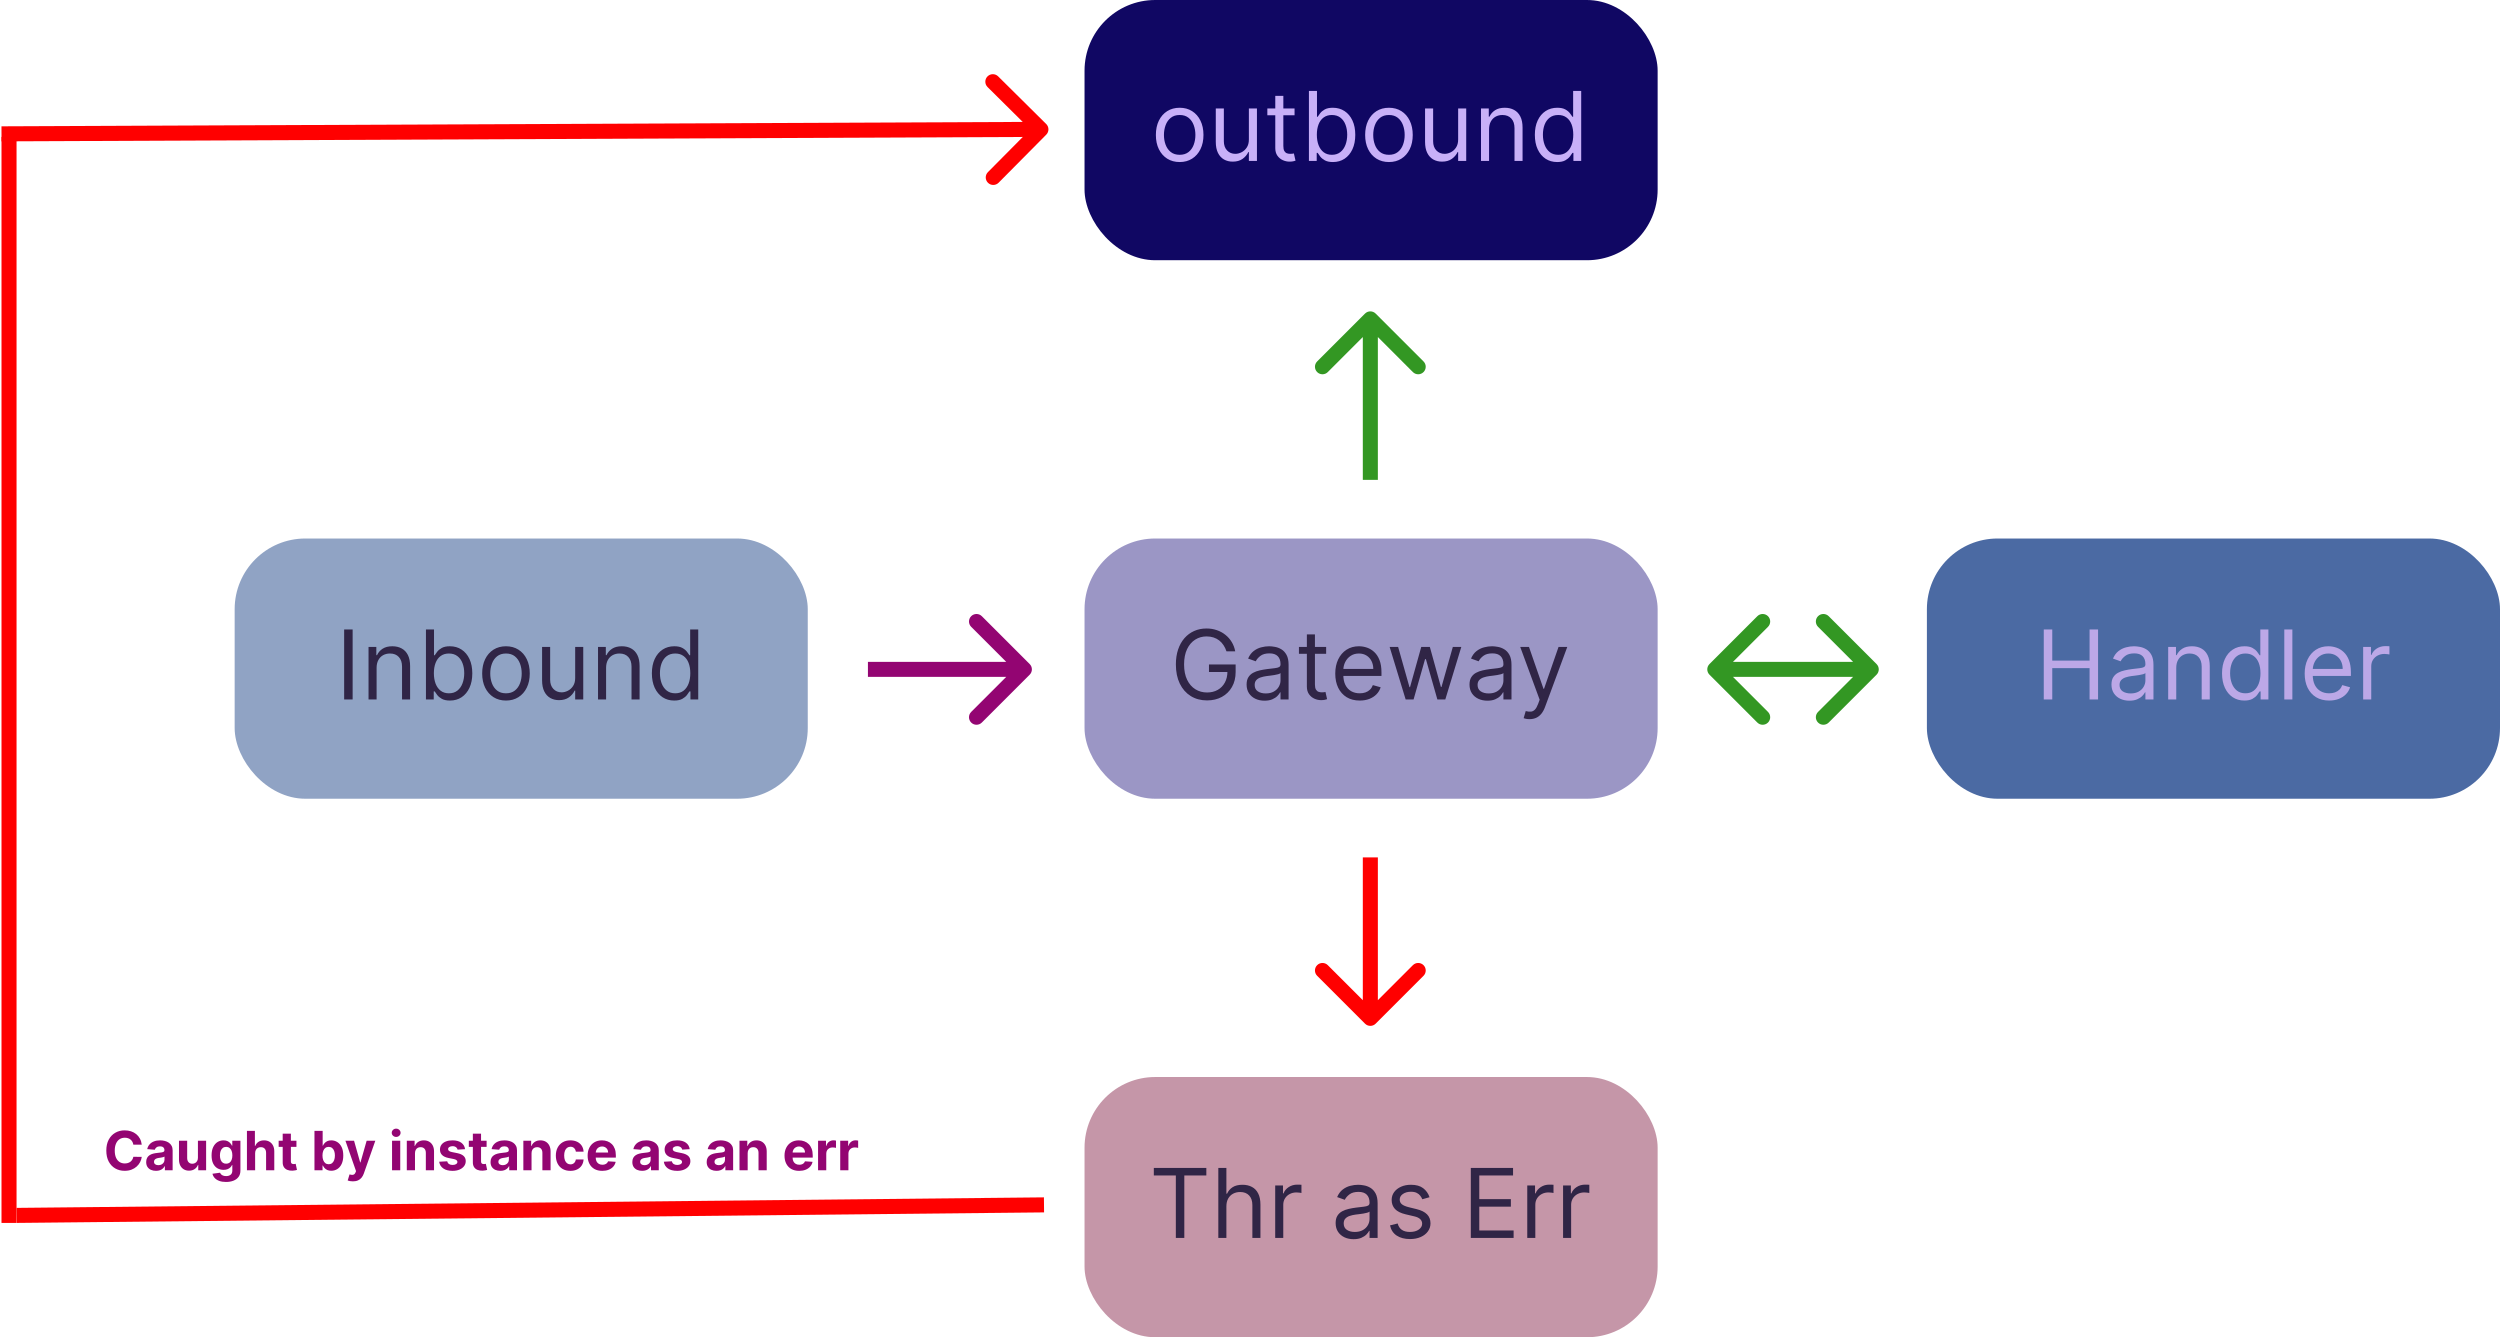 <svg width="1662" height="889" viewBox="0 0 1662 889" fill="none" xmlns="http://www.w3.org/2000/svg">
<rect x="1281" y="358" width="381" height="173" rx="47" fill="#4B6AA3"/>
<rect x="721" y="358" width="381" height="173" rx="47" fill="#9B96C5"/>
<path d="M1358.7 465V418.455H1364.34V439.182H1389.15V418.455H1394.79V465H1389.15V444.182H1364.34V465H1358.7ZM1415.62 465.818C1413.41 465.818 1411.4 465.402 1409.6 464.568C1407.79 463.72 1406.36 462.5 1405.3 460.909C1404.24 459.303 1403.71 457.364 1403.71 455.091C1403.71 453.091 1404.1 451.47 1404.89 450.227C1405.68 448.97 1406.73 447.985 1408.05 447.273C1409.37 446.561 1410.82 446.03 1412.41 445.682C1414.02 445.318 1415.63 445.03 1417.26 444.818C1419.38 444.545 1421.1 444.341 1422.41 444.205C1423.75 444.053 1424.72 443.803 1425.32 443.455C1425.95 443.106 1426.26 442.5 1426.26 441.636V441.455C1426.26 439.212 1425.64 437.47 1424.41 436.227C1423.2 434.985 1421.36 434.364 1418.89 434.364C1416.33 434.364 1414.32 434.924 1412.87 436.045C1411.41 437.167 1410.39 438.364 1409.8 439.636L1404.71 437.818C1405.62 435.697 1406.83 434.045 1408.35 432.864C1409.88 431.667 1411.54 430.833 1413.35 430.364C1415.16 429.879 1416.95 429.636 1418.71 429.636C1419.83 429.636 1421.12 429.773 1422.57 430.045C1424.04 430.303 1425.46 430.841 1426.82 431.659C1428.2 432.477 1429.35 433.712 1430.26 435.364C1431.16 437.015 1431.62 439.227 1431.62 442V465H1426.26V460.273H1425.98C1425.62 461.03 1425.01 461.841 1424.16 462.705C1423.32 463.568 1422.19 464.303 1420.78 464.909C1419.37 465.515 1417.65 465.818 1415.62 465.818ZM1416.44 461C1418.56 461 1420.35 460.583 1421.8 459.75C1423.27 458.917 1424.38 457.841 1425.12 456.523C1425.88 455.205 1426.26 453.818 1426.26 452.364V447.455C1426.03 447.727 1425.53 447.977 1424.76 448.205C1424 448.417 1423.12 448.606 1422.12 448.773C1421.13 448.924 1420.17 449.061 1419.23 449.182C1418.31 449.288 1417.56 449.379 1416.98 449.455C1415.59 449.636 1414.29 449.932 1413.07 450.341C1411.88 450.735 1410.91 451.333 1410.16 452.136C1409.44 452.924 1409.07 454 1409.07 455.364C1409.07 457.227 1409.76 458.636 1411.14 459.591C1412.54 460.53 1414.3 461 1416.44 461ZM1446.77 444V465H1441.41V430.091H1446.59V435.545H1447.05C1447.86 433.773 1449.11 432.348 1450.77 431.273C1452.44 430.182 1454.59 429.636 1457.23 429.636C1459.59 429.636 1461.66 430.121 1463.43 431.091C1465.2 432.045 1466.58 433.5 1467.57 435.455C1468.55 437.394 1469.05 439.848 1469.05 442.818V465H1463.68V443.182C1463.68 440.439 1462.97 438.303 1461.55 436.773C1460.12 435.227 1458.17 434.455 1455.68 434.455C1453.97 434.455 1452.44 434.826 1451.09 435.568C1449.76 436.311 1448.7 437.394 1447.93 438.818C1447.16 440.242 1446.77 441.97 1446.77 444ZM1492.03 465.727C1489.12 465.727 1486.55 464.992 1484.32 463.523C1482.1 462.038 1480.35 459.947 1479.1 457.25C1477.84 454.538 1477.21 451.333 1477.21 447.636C1477.21 443.97 1477.84 440.788 1479.1 438.091C1480.35 435.394 1482.1 433.311 1484.35 431.841C1486.59 430.371 1489.18 429.636 1492.12 429.636C1494.39 429.636 1496.19 430.015 1497.51 430.773C1498.84 431.515 1499.85 432.364 1500.55 433.318C1501.26 434.258 1501.82 435.03 1502.21 435.636H1502.66V418.455H1508.03V465H1502.85V459.636H1502.21C1501.82 460.273 1501.26 461.076 1500.53 462.045C1499.8 463 1498.76 463.856 1497.41 464.614C1496.07 465.356 1494.27 465.727 1492.03 465.727ZM1492.76 460.909C1494.91 460.909 1496.73 460.348 1498.21 459.227C1499.7 458.091 1500.82 456.523 1501.6 454.523C1502.37 452.508 1502.76 450.182 1502.76 447.545C1502.76 444.939 1502.38 442.659 1501.62 440.705C1500.86 438.735 1499.74 437.205 1498.26 436.114C1496.77 435.008 1494.94 434.455 1492.76 434.455C1490.48 434.455 1488.59 435.038 1487.07 436.205C1485.57 437.356 1484.45 438.924 1483.69 440.909C1482.95 442.879 1482.57 445.091 1482.57 447.545C1482.57 450.03 1482.95 452.288 1483.71 454.318C1484.48 456.333 1485.62 457.939 1487.12 459.136C1488.63 460.318 1490.51 460.909 1492.76 460.909ZM1523.96 418.455V465H1518.6V418.455H1523.96ZM1548.42 465.727C1545.06 465.727 1542.16 464.985 1539.72 463.5C1537.29 462 1535.42 459.909 1534.1 457.227C1532.8 454.53 1532.15 451.394 1532.15 447.818C1532.15 444.242 1532.8 441.091 1534.1 438.364C1535.42 435.621 1537.25 433.485 1539.6 431.955C1541.97 430.409 1544.72 429.636 1547.88 429.636C1549.69 429.636 1551.49 429.939 1553.26 430.545C1555.03 431.152 1556.65 432.136 1558.1 433.5C1559.56 434.848 1560.72 436.636 1561.58 438.864C1562.44 441.091 1562.88 443.833 1562.88 447.091V449.364H1535.97V444.727H1557.42C1557.42 442.758 1557.03 441 1556.24 439.455C1555.47 437.909 1554.36 436.689 1552.92 435.795C1551.5 434.902 1549.81 434.455 1547.88 434.455C1545.74 434.455 1543.89 434.985 1542.33 436.045C1540.78 437.091 1539.59 438.455 1538.76 440.136C1537.93 441.818 1537.51 443.621 1537.51 445.545V448.636C1537.51 451.273 1537.97 453.508 1538.88 455.341C1539.8 457.159 1541.08 458.545 1542.72 459.5C1544.35 460.439 1546.25 460.909 1548.42 460.909C1549.83 460.909 1551.1 460.712 1552.24 460.318C1553.39 459.909 1554.38 459.303 1555.22 458.5C1556.05 457.682 1556.69 456.667 1557.15 455.455L1562.33 456.909C1561.78 458.667 1560.87 460.212 1559.58 461.545C1558.29 462.864 1556.7 463.894 1554.81 464.636C1552.91 465.364 1550.78 465.727 1548.42 465.727ZM1571.03 465V430.091H1576.22V435.364H1576.58C1577.22 433.636 1578.37 432.235 1580.03 431.159C1581.7 430.083 1583.58 429.545 1585.67 429.545C1586.06 429.545 1586.56 429.553 1587.15 429.568C1587.74 429.583 1588.19 429.606 1588.49 429.636V435.091C1588.31 435.045 1587.89 434.977 1587.24 434.886C1586.6 434.78 1585.93 434.727 1585.22 434.727C1583.52 434.727 1582 435.083 1580.67 435.795C1579.35 436.492 1578.31 437.462 1577.53 438.705C1576.78 439.932 1576.4 441.333 1576.4 442.909V465H1571.03Z" fill="#BCA8E7"/>
<rect x="156" y="358" width="381" height="173" rx="47" fill="#90A3C4"/>
<path d="M234.429 418.455V465H228.793V418.455H234.429ZM250.366 444V465H245.003V430.091H250.185V435.545H250.639C251.457 433.773 252.7 432.348 254.366 431.273C256.033 430.182 258.185 429.636 260.821 429.636C263.185 429.636 265.253 430.121 267.026 431.091C268.798 432.045 270.177 433.5 271.162 435.455C272.147 437.394 272.639 439.848 272.639 442.818V465H267.276V443.182C267.276 440.439 266.563 438.303 265.139 436.773C263.715 435.227 261.76 434.455 259.276 434.455C257.563 434.455 256.033 434.826 254.685 435.568C253.351 436.311 252.298 437.394 251.526 438.818C250.753 440.242 250.366 441.97 250.366 444ZM283.168 465V418.455H288.531V435.636H288.986C289.38 435.03 289.925 434.258 290.622 433.318C291.334 432.364 292.349 431.515 293.668 430.773C295.001 430.015 296.804 429.636 299.077 429.636C302.016 429.636 304.607 430.371 306.849 431.841C309.092 433.311 310.842 435.394 312.099 438.091C313.357 440.788 313.986 443.97 313.986 447.636C313.986 451.333 313.357 454.538 312.099 457.25C310.842 459.947 309.099 462.038 306.872 463.523C304.645 464.992 302.077 465.727 299.168 465.727C296.925 465.727 295.13 465.356 293.781 464.614C292.433 463.856 291.395 463 290.668 462.045C289.94 461.076 289.38 460.273 288.986 459.636H288.349V465H283.168ZM288.44 447.545C288.44 450.182 288.827 452.508 289.599 454.523C290.372 456.523 291.501 458.091 292.986 459.227C294.471 460.348 296.289 460.909 298.44 460.909C300.683 460.909 302.554 460.318 304.054 459.136C305.569 457.939 306.705 456.333 307.463 454.318C308.236 452.288 308.622 450.03 308.622 447.545C308.622 445.091 308.243 442.879 307.486 440.909C306.743 438.924 305.615 437.356 304.099 436.205C302.599 435.038 300.713 434.455 298.44 434.455C296.259 434.455 294.425 435.008 292.94 436.114C291.455 437.205 290.334 438.735 289.577 440.705C288.819 442.659 288.44 444.939 288.44 447.545ZM336.372 465.727C333.221 465.727 330.455 464.977 328.077 463.477C325.713 461.977 323.865 459.879 322.531 457.182C321.213 454.485 320.554 451.333 320.554 447.727C320.554 444.091 321.213 440.917 322.531 438.205C323.865 435.492 325.713 433.386 328.077 431.886C330.455 430.386 333.221 429.636 336.372 429.636C339.524 429.636 342.281 430.386 344.645 431.886C347.024 433.386 348.872 435.492 350.19 438.205C351.524 440.917 352.19 444.091 352.19 447.727C352.19 451.333 351.524 454.485 350.19 457.182C348.872 459.879 347.024 461.977 344.645 463.477C342.281 464.977 339.524 465.727 336.372 465.727ZM336.372 460.909C338.766 460.909 340.736 460.295 342.281 459.068C343.827 457.841 344.971 456.227 345.713 454.227C346.455 452.227 346.827 450.061 346.827 447.727C346.827 445.394 346.455 443.22 345.713 441.205C344.971 439.189 343.827 437.561 342.281 436.318C340.736 435.076 338.766 434.455 336.372 434.455C333.978 434.455 332.009 435.076 330.463 436.318C328.918 437.561 327.774 439.189 327.031 441.205C326.289 443.22 325.918 445.394 325.918 447.727C325.918 450.061 326.289 452.227 327.031 454.227C327.774 456.227 328.918 457.841 330.463 459.068C332.009 460.295 333.978 460.909 336.372 460.909ZM382.378 450.727V430.091H387.741V465H382.378V459.091H382.014C381.196 460.864 379.923 462.371 378.196 463.614C376.469 464.841 374.287 465.455 371.651 465.455C369.469 465.455 367.529 464.977 365.832 464.023C364.135 463.053 362.802 461.598 361.832 459.659C360.863 457.705 360.378 455.242 360.378 452.273V430.091H365.741V451.909C365.741 454.455 366.454 456.485 367.878 458C369.317 459.515 371.151 460.273 373.378 460.273C374.711 460.273 376.067 459.932 377.446 459.25C378.84 458.568 380.007 457.523 380.946 456.114C381.901 454.705 382.378 452.909 382.378 450.727ZM402.929 444V465H397.565V430.091H402.747V435.545H403.202C404.02 433.773 405.262 432.348 406.929 431.273C408.596 430.182 410.747 429.636 413.384 429.636C415.747 429.636 417.815 430.121 419.588 431.091C421.361 432.045 422.74 433.5 423.724 435.455C424.709 437.394 425.202 439.848 425.202 442.818V465H419.838V443.182C419.838 440.439 419.126 438.303 417.702 436.773C416.277 435.227 414.323 434.455 411.838 434.455C410.126 434.455 408.596 434.826 407.247 435.568C405.914 436.311 404.861 437.394 404.088 438.818C403.315 440.242 402.929 441.97 402.929 444ZM448.185 465.727C445.276 465.727 442.707 464.992 440.48 463.523C438.253 462.038 436.51 459.947 435.253 457.25C433.995 454.538 433.366 451.333 433.366 447.636C433.366 443.97 433.995 440.788 435.253 438.091C436.51 435.394 438.26 433.311 440.503 431.841C442.745 430.371 445.336 429.636 448.276 429.636C450.548 429.636 452.344 430.015 453.662 430.773C454.995 431.515 456.01 432.364 456.707 433.318C457.42 434.258 457.973 435.03 458.366 435.636H458.821V418.455H464.185V465H459.003V459.636H458.366C457.973 460.273 457.412 461.076 456.685 462.045C455.957 463 454.92 463.856 453.571 464.614C452.223 465.356 450.427 465.727 448.185 465.727ZM448.912 460.909C451.063 460.909 452.882 460.348 454.366 459.227C455.851 458.091 456.98 456.523 457.753 454.523C458.526 452.508 458.912 450.182 458.912 447.545C458.912 444.939 458.533 442.659 457.776 440.705C457.018 438.735 455.897 437.205 454.412 436.114C452.927 435.008 451.094 434.455 448.912 434.455C446.639 434.455 444.745 435.038 443.23 436.205C441.73 437.356 440.601 438.924 439.844 440.909C439.101 442.879 438.73 445.091 438.73 447.545C438.73 450.03 439.109 452.288 439.866 454.318C440.639 456.333 441.776 457.939 443.276 459.136C444.791 460.318 446.67 460.909 448.912 460.909Z" fill="#302546"/>
<path d="M684.536 448.536C686.488 446.583 686.488 443.417 684.536 441.464L652.716 409.645C650.763 407.692 647.597 407.692 645.645 409.645C643.692 411.597 643.692 414.763 645.645 416.716L673.929 445L645.645 473.284C643.692 475.237 643.692 478.403 645.645 480.355C647.597 482.308 650.763 482.308 652.716 480.355L684.536 448.536ZM577 450H681V440H577V450Z" fill="#930572"/>
<path d="M907.464 680.536C909.417 682.488 912.583 682.488 914.536 680.536L946.355 648.716C948.308 646.763 948.308 643.597 946.355 641.645C944.403 639.692 941.237 639.692 939.284 641.645L911 669.929L882.716 641.645C880.763 639.692 877.597 639.692 875.645 641.645C873.692 643.597 873.692 646.763 875.645 648.716L907.464 680.536ZM906 570L906 677L916 677L916 570L906 570Z" fill="#FF0000"/>
<path d="M907.464 208.464C909.417 206.512 912.583 206.512 914.536 208.464L946.355 240.284C948.308 242.237 948.308 245.403 946.355 247.355C944.403 249.308 941.237 249.308 939.284 247.355L911 219.071L882.716 247.355C880.763 249.308 877.597 249.308 875.645 247.355C873.692 245.403 873.692 242.237 875.645 240.284L907.464 208.464ZM906 319L906 212L916 212L916 319L906 319Z" fill="#339723"/>
<path d="M1247.54 441.464C1249.49 443.417 1249.49 446.583 1247.54 448.536L1215.72 480.355C1213.76 482.308 1210.6 482.308 1208.64 480.355C1206.69 478.403 1206.69 475.237 1208.64 473.284L1236.93 445L1208.64 416.716C1206.69 414.763 1206.69 411.597 1208.64 409.645C1210.6 407.692 1213.76 407.692 1215.72 409.645L1247.54 441.464ZM1136.46 448.536C1134.51 446.583 1134.51 443.417 1136.46 441.464L1168.28 409.645C1170.24 407.692 1173.4 407.692 1175.36 409.645C1177.31 411.597 1177.31 414.763 1175.36 416.716L1147.07 445L1175.36 473.284C1177.31 475.237 1177.31 478.403 1175.36 480.355C1173.4 482.308 1170.24 482.308 1168.28 480.355L1136.46 448.536ZM1244 450H1140V440H1244V450Z" fill="#339723"/>
<path d="M815.361 433C814.861 431.47 814.202 430.098 813.384 428.886C812.58 427.659 811.618 426.614 810.497 425.75C809.391 424.886 808.134 424.227 806.724 423.773C805.315 423.318 803.77 423.091 802.088 423.091C799.33 423.091 796.823 423.803 794.565 425.227C792.308 426.652 790.512 428.75 789.179 431.523C787.846 434.295 787.179 437.697 787.179 441.727C787.179 445.758 787.853 449.159 789.202 451.932C790.55 454.705 792.376 456.803 794.679 458.227C796.982 459.652 799.573 460.364 802.452 460.364C805.118 460.364 807.467 459.795 809.497 458.659C811.543 457.508 813.134 455.886 814.27 453.795C815.421 451.689 815.997 449.212 815.997 446.364L817.724 446.727H803.724V441.727H821.452V446.727C821.452 450.561 820.634 453.894 818.997 456.727C817.376 459.561 815.134 461.758 812.27 463.318C809.421 464.864 806.149 465.636 802.452 465.636C798.33 465.636 794.709 464.667 791.588 462.727C788.482 460.788 786.058 458.03 784.315 454.455C782.588 450.879 781.724 446.636 781.724 441.727C781.724 438.045 782.217 434.735 783.202 431.795C784.202 428.841 785.611 426.326 787.429 424.25C789.247 422.174 791.399 420.583 793.884 419.477C796.368 418.371 799.103 417.818 802.088 417.818C804.543 417.818 806.83 418.189 808.952 418.932C811.088 419.659 812.99 420.697 814.656 422.045C816.338 423.379 817.74 424.977 818.861 426.841C819.982 428.689 820.755 430.742 821.179 433H815.361ZM840.651 465.818C838.438 465.818 836.431 465.402 834.628 464.568C832.825 463.72 831.393 462.5 830.332 460.909C829.272 459.303 828.741 457.364 828.741 455.091C828.741 453.091 829.135 451.47 829.923 450.227C830.711 448.97 831.764 447.985 833.082 447.273C834.401 446.561 835.855 446.03 837.446 445.682C839.052 445.318 840.666 445.03 842.287 444.818C844.408 444.545 846.128 444.341 847.446 444.205C848.779 444.053 849.749 443.803 850.355 443.455C850.976 443.106 851.287 442.5 851.287 441.636V441.455C851.287 439.212 850.673 437.47 849.446 436.227C848.234 434.985 846.393 434.364 843.923 434.364C841.363 434.364 839.355 434.924 837.901 436.045C836.446 437.167 835.423 438.364 834.832 439.636L829.741 437.818C830.651 435.697 831.863 434.045 833.378 432.864C834.908 431.667 836.575 430.833 838.378 430.364C840.196 429.879 841.984 429.636 843.741 429.636C844.863 429.636 846.151 429.773 847.605 430.045C849.075 430.303 850.491 430.841 851.855 431.659C853.234 432.477 854.378 433.712 855.287 435.364C856.196 437.015 856.651 439.227 856.651 442V465H851.287V460.273H851.014C850.651 461.03 850.045 461.841 849.196 462.705C848.348 463.568 847.219 464.303 845.81 464.909C844.401 465.515 842.681 465.818 840.651 465.818ZM841.469 461C843.59 461 845.378 460.583 846.832 459.75C848.302 458.917 849.408 457.841 850.151 456.523C850.908 455.205 851.287 453.818 851.287 452.364V447.455C851.06 447.727 850.56 447.977 849.787 448.205C849.029 448.417 848.151 448.606 847.151 448.773C846.166 448.924 845.204 449.061 844.264 449.182C843.34 449.288 842.59 449.379 842.014 449.455C840.62 449.636 839.317 449.932 838.105 450.341C836.908 450.735 835.938 451.333 835.196 452.136C834.469 452.924 834.105 454 834.105 455.364C834.105 457.227 834.795 458.636 836.173 459.591C837.567 460.53 839.332 461 841.469 461ZM881.622 430.091V434.636H863.531V430.091H881.622ZM868.804 421.727H874.168V455C874.168 456.515 874.387 457.652 874.827 458.409C875.281 459.152 875.857 459.652 876.554 459.909C877.266 460.152 878.016 460.273 878.804 460.273C879.395 460.273 879.88 460.242 880.259 460.182C880.637 460.106 880.94 460.045 881.168 460L882.259 464.818C881.895 464.955 881.387 465.091 880.736 465.227C880.084 465.379 879.259 465.455 878.259 465.455C876.743 465.455 875.259 465.129 873.804 464.477C872.365 463.826 871.168 462.833 870.213 461.5C869.274 460.167 868.804 458.485 868.804 456.455V421.727ZM903.952 465.727C900.588 465.727 897.687 464.985 895.247 463.5C892.823 462 890.952 459.909 889.634 457.227C888.33 454.53 887.679 451.394 887.679 447.818C887.679 444.242 888.33 441.091 889.634 438.364C890.952 435.621 892.785 433.485 895.134 431.955C897.497 430.409 900.255 429.636 903.406 429.636C905.224 429.636 907.02 429.939 908.793 430.545C910.565 431.152 912.179 432.136 913.634 433.5C915.088 434.848 916.247 436.636 917.111 438.864C917.974 441.091 918.406 443.833 918.406 447.091V449.364H891.497V444.727H912.952C912.952 442.758 912.558 441 911.77 439.455C910.997 437.909 909.891 436.689 908.452 435.795C907.027 434.902 905.346 434.455 903.406 434.455C901.27 434.455 899.421 434.985 897.861 436.045C896.315 437.091 895.126 438.455 894.293 440.136C893.459 441.818 893.043 443.621 893.043 445.545V448.636C893.043 451.273 893.497 453.508 894.406 455.341C895.33 457.159 896.611 458.545 898.247 459.5C899.884 460.439 901.785 460.909 903.952 460.909C905.361 460.909 906.634 460.712 907.77 460.318C908.921 459.909 909.914 459.303 910.747 458.5C911.58 457.682 912.224 456.667 912.679 455.455L917.861 456.909C917.315 458.667 916.399 460.212 915.111 461.545C913.823 462.864 912.232 463.894 910.338 464.636C908.444 465.364 906.315 465.727 903.952 465.727ZM934.474 465L923.838 430.091H929.474L937.02 456.818H937.384L944.838 430.091H950.565L957.929 456.727H958.293L965.838 430.091H971.474L960.838 465H955.565L947.929 438.182H947.384L939.747 465H934.474ZM988.838 465.818C986.626 465.818 984.618 465.402 982.815 464.568C981.012 463.72 979.58 462.5 978.52 460.909C977.459 459.303 976.929 457.364 976.929 455.091C976.929 453.091 977.323 451.47 978.111 450.227C978.899 448.97 979.952 447.985 981.27 447.273C982.588 446.561 984.043 446.03 985.634 445.682C987.24 445.318 988.853 445.03 990.474 444.818C992.596 444.545 994.315 444.341 995.634 444.205C996.967 444.053 997.937 443.803 998.543 443.455C999.164 443.106 999.474 442.5 999.474 441.636V441.455C999.474 439.212 998.861 437.47 997.634 436.227C996.421 434.985 994.58 434.364 992.111 434.364C989.55 434.364 987.543 434.924 986.088 436.045C984.634 437.167 983.611 438.364 983.02 439.636L977.929 437.818C978.838 435.697 980.05 434.045 981.565 432.864C983.096 431.667 984.762 430.833 986.565 430.364C988.384 429.879 990.171 429.636 991.929 429.636C993.05 429.636 994.338 429.773 995.793 430.045C997.262 430.303 998.679 430.841 1000.04 431.659C1001.42 432.477 1002.57 433.712 1003.47 435.364C1004.38 437.015 1004.84 439.227 1004.84 442V465H999.474V460.273H999.202C998.838 461.03 998.232 461.841 997.384 462.705C996.535 463.568 995.406 464.303 993.997 464.909C992.588 465.515 990.868 465.818 988.838 465.818ZM989.656 461C991.777 461 993.565 460.583 995.02 459.75C996.49 458.917 997.596 457.841 998.338 456.523C999.096 455.205 999.474 453.818 999.474 452.364V447.455C999.247 447.727 998.747 447.977 997.974 448.205C997.217 448.417 996.338 448.606 995.338 448.773C994.353 448.924 993.391 449.061 992.452 449.182C991.527 449.288 990.777 449.379 990.202 449.455C988.808 449.636 987.505 449.932 986.293 450.341C985.096 450.735 984.126 451.333 983.384 452.136C982.656 452.924 982.293 454 982.293 455.364C982.293 457.227 982.982 458.636 984.361 459.591C985.755 460.53 987.52 461 989.656 461ZM1016.83 478.091C1015.92 478.091 1015.11 478.015 1014.4 477.864C1013.69 477.727 1013.2 477.591 1012.92 477.455L1014.29 472.727C1015.59 473.061 1016.74 473.182 1017.74 473.091C1018.74 473 1019.63 472.553 1020.4 471.75C1021.19 470.962 1021.91 469.682 1022.56 467.909L1023.56 465.182L1010.65 430.091H1016.47L1026.11 457.909H1026.47L1036.11 430.091H1041.92L1027.11 470.091C1026.44 471.894 1025.61 473.386 1024.63 474.568C1023.64 475.765 1022.5 476.652 1021.2 477.227C1019.91 477.803 1018.45 478.091 1016.83 478.091Z" fill="#302546"/>
<rect x="721" y="716" width="381" height="173" rx="47" fill="#C596A8"/>
<path d="M767.06 781.455V776.455H801.969V781.455H787.332V823H781.696V781.455H767.06ZM815.304 802V823H809.94V776.455H815.304V793.545H815.759C816.577 791.742 817.804 790.311 819.44 789.25C821.092 788.174 823.289 787.636 826.031 787.636C828.41 787.636 830.493 788.114 832.281 789.068C834.069 790.008 835.455 791.455 836.44 793.409C837.44 795.348 837.94 797.818 837.94 800.818V823H832.577V801.182C832.577 798.409 831.857 796.265 830.418 794.75C828.993 793.22 827.016 792.455 824.486 792.455C822.728 792.455 821.152 792.826 819.759 793.568C818.38 794.311 817.289 795.394 816.486 796.818C815.698 798.242 815.304 799.97 815.304 802ZM847.753 823V788.091H852.935V793.364H853.298C853.935 791.636 855.086 790.235 856.753 789.159C858.42 788.083 860.298 787.545 862.389 787.545C862.783 787.545 863.276 787.553 863.866 787.568C864.457 787.583 864.904 787.606 865.207 787.636V793.091C865.026 793.045 864.609 792.977 863.957 792.886C863.321 792.78 862.647 792.727 861.935 792.727C860.238 792.727 858.723 793.083 857.389 793.795C856.071 794.492 855.026 795.462 854.253 796.705C853.495 797.932 853.116 799.333 853.116 800.909V823H847.753ZM899.838 823.818C897.626 823.818 895.618 823.402 893.815 822.568C892.012 821.72 890.58 820.5 889.52 818.909C888.459 817.303 887.929 815.364 887.929 813.091C887.929 811.091 888.323 809.47 889.111 808.227C889.899 806.97 890.952 805.985 892.27 805.273C893.588 804.561 895.043 804.03 896.634 803.682C898.24 803.318 899.853 803.03 901.474 802.818C903.596 802.545 905.315 802.341 906.634 802.205C907.967 802.053 908.937 801.803 909.543 801.455C910.164 801.106 910.474 800.5 910.474 799.636V799.455C910.474 797.212 909.861 795.47 908.634 794.227C907.421 792.985 905.58 792.364 903.111 792.364C900.55 792.364 898.543 792.924 897.088 794.045C895.634 795.167 894.611 796.364 894.02 797.636L888.929 795.818C889.838 793.697 891.05 792.045 892.565 790.864C894.096 789.667 895.762 788.833 897.565 788.364C899.384 787.879 901.171 787.636 902.929 787.636C904.05 787.636 905.338 787.773 906.793 788.045C908.262 788.303 909.679 788.841 911.043 789.659C912.421 790.477 913.565 791.712 914.474 793.364C915.384 795.015 915.838 797.227 915.838 800V823H910.474V818.273H910.202C909.838 819.03 909.232 819.841 908.384 820.705C907.535 821.568 906.406 822.303 904.997 822.909C903.588 823.515 901.868 823.818 899.838 823.818ZM900.656 819C902.777 819 904.565 818.583 906.02 817.75C907.49 816.917 908.596 815.841 909.338 814.523C910.096 813.205 910.474 811.818 910.474 810.364V805.455C910.247 805.727 909.747 805.977 908.974 806.205C908.217 806.417 907.338 806.606 906.338 806.773C905.353 806.924 904.391 807.061 903.452 807.182C902.527 807.288 901.777 807.379 901.202 807.455C899.808 807.636 898.505 807.932 897.293 808.341C896.096 808.735 895.126 809.333 894.384 810.136C893.656 810.924 893.293 812 893.293 813.364C893.293 815.227 893.982 816.636 895.361 817.591C896.755 818.53 898.52 819 900.656 819ZM950.355 795.909L945.537 797.273C945.234 796.47 944.787 795.689 944.196 794.932C943.62 794.159 942.832 793.523 941.832 793.023C940.832 792.523 939.552 792.273 937.991 792.273C935.855 792.273 934.075 792.765 932.651 793.75C931.241 794.72 930.537 795.955 930.537 797.455C930.537 798.788 931.022 799.841 931.991 800.614C932.961 801.386 934.476 802.03 936.537 802.545L941.719 803.818C944.84 804.576 947.166 805.735 948.696 807.295C950.226 808.841 950.991 810.833 950.991 813.273C950.991 815.273 950.416 817.061 949.264 818.636C948.128 820.212 946.537 821.455 944.491 822.364C942.446 823.273 940.067 823.727 937.355 823.727C933.795 823.727 930.848 822.955 928.514 821.409C926.181 819.864 924.704 817.606 924.082 814.636L929.173 813.364C929.658 815.242 930.575 816.652 931.923 817.591C933.287 818.53 935.067 819 937.264 819C939.764 819 941.749 818.47 943.219 817.409C944.704 816.333 945.446 815.045 945.446 813.545C945.446 812.333 945.022 811.318 944.173 810.5C943.325 809.667 942.022 809.045 940.264 808.636L934.446 807.273C931.249 806.515 928.901 805.341 927.401 803.75C925.916 802.144 925.173 800.136 925.173 797.727C925.173 795.758 925.726 794.015 926.832 792.5C927.954 790.985 929.476 789.795 931.401 788.932C933.34 788.068 935.537 787.636 937.991 787.636C941.446 787.636 944.158 788.394 946.128 789.909C948.113 791.424 949.522 793.424 950.355 795.909ZM977.793 823V776.455H1005.88V781.455H983.429V797.182H1004.43V802.182H983.429V818H1006.25V823H977.793ZM1015.32 823V788.091H1020.5V793.364H1020.86C1021.5 791.636 1022.65 790.235 1024.32 789.159C1025.98 788.083 1027.86 787.545 1029.95 787.545C1030.35 787.545 1030.84 787.553 1031.43 787.568C1032.02 787.583 1032.47 787.606 1032.77 787.636V793.091C1032.59 793.045 1032.17 792.977 1031.52 792.886C1030.88 792.78 1030.21 792.727 1029.5 792.727C1027.8 792.727 1026.29 793.083 1024.95 793.795C1023.63 794.492 1022.59 795.462 1021.82 796.705C1021.06 797.932 1020.68 799.333 1020.68 800.909V823H1015.32ZM1039.13 823V788.091H1044.31V793.364H1044.67C1045.31 791.636 1046.46 790.235 1048.13 789.159C1049.79 788.083 1051.67 787.545 1053.76 787.545C1054.16 787.545 1054.65 787.553 1055.24 787.568C1055.83 787.583 1056.28 787.606 1056.58 787.636V793.091C1056.4 793.045 1055.98 792.977 1055.33 792.886C1054.7 792.78 1054.02 792.727 1053.31 792.727C1051.61 792.727 1050.1 793.083 1048.76 793.795C1047.45 794.492 1046.4 795.462 1045.63 796.705C1044.87 797.932 1044.49 799.333 1044.49 800.909V823H1039.13Z" fill="#302546"/>
<rect x="721" width="381" height="173" rx="47" fill="#100763"/>
<path d="M784.247 107.727C781.096 107.727 778.33 106.977 775.952 105.477C773.588 103.977 771.74 101.879 770.406 99.182C769.088 96.485 768.429 93.333 768.429 89.727C768.429 86.091 769.088 82.917 770.406 80.204C771.74 77.492 773.588 75.386 775.952 73.886C778.33 72.386 781.096 71.636 784.247 71.636C787.399 71.636 790.156 72.386 792.52 73.886C794.899 75.386 796.747 77.492 798.065 80.204C799.399 82.917 800.065 86.091 800.065 89.727C800.065 93.333 799.399 96.485 798.065 99.182C796.747 101.879 794.899 103.977 792.52 105.477C790.156 106.977 787.399 107.727 784.247 107.727ZM784.247 102.909C786.641 102.909 788.611 102.295 790.156 101.068C791.702 99.841 792.846 98.227 793.588 96.227C794.33 94.227 794.702 92.061 794.702 89.727C794.702 87.394 794.33 85.22 793.588 83.204C792.846 81.189 791.702 79.561 790.156 78.318C788.611 77.076 786.641 76.454 784.247 76.454C781.853 76.454 779.884 77.076 778.338 78.318C776.793 79.561 775.649 81.189 774.906 83.204C774.164 85.22 773.793 87.394 773.793 89.727C773.793 92.061 774.164 94.227 774.906 96.227C775.649 98.227 776.793 99.841 778.338 101.068C779.884 102.295 781.853 102.909 784.247 102.909ZM830.253 92.727V72.091H835.616V107H830.253V101.091H829.889C829.071 102.864 827.798 104.371 826.071 105.614C824.344 106.841 822.162 107.455 819.526 107.455C817.344 107.455 815.404 106.977 813.707 106.023C812.01 105.053 810.677 103.598 809.707 101.659C808.738 99.704 808.253 97.242 808.253 94.273V72.091H813.616V93.909C813.616 96.454 814.329 98.485 815.753 100C817.192 101.515 819.026 102.273 821.253 102.273C822.586 102.273 823.942 101.932 825.321 101.25C826.715 100.568 827.882 99.523 828.821 98.114C829.776 96.704 830.253 94.909 830.253 92.727ZM860.622 72.091V76.636H842.531V72.091H860.622ZM847.804 63.727H853.168V97C853.168 98.515 853.387 99.651 853.827 100.409C854.281 101.152 854.857 101.652 855.554 101.909C856.266 102.152 857.016 102.273 857.804 102.273C858.395 102.273 858.88 102.242 859.259 102.182C859.637 102.106 859.94 102.045 860.168 102L861.259 106.818C860.895 106.955 860.387 107.091 859.736 107.227C859.084 107.379 858.259 107.455 857.259 107.455C855.743 107.455 854.259 107.129 852.804 106.477C851.365 105.826 850.168 104.833 849.213 103.5C848.274 102.167 847.804 100.485 847.804 98.454V63.727ZM870.168 107V60.455H875.531V77.636H875.986C876.38 77.03 876.925 76.258 877.622 75.318C878.334 74.364 879.349 73.515 880.668 72.773C882.001 72.015 883.804 71.636 886.077 71.636C889.016 71.636 891.607 72.371 893.849 73.841C896.092 75.311 897.842 77.394 899.099 80.091C900.357 82.788 900.986 85.97 900.986 89.636C900.986 93.333 900.357 96.538 899.099 99.25C897.842 101.947 896.099 104.038 893.872 105.523C891.645 106.992 889.077 107.727 886.168 107.727C883.925 107.727 882.13 107.356 880.781 106.614C879.433 105.856 878.395 105 877.668 104.045C876.94 103.076 876.38 102.273 875.986 101.636H875.349V107H870.168ZM875.44 89.546C875.44 92.182 875.827 94.508 876.599 96.523C877.372 98.523 878.501 100.091 879.986 101.227C881.471 102.348 883.289 102.909 885.44 102.909C887.683 102.909 889.554 102.318 891.054 101.136C892.569 99.939 893.705 98.333 894.463 96.318C895.236 94.288 895.622 92.03 895.622 89.546C895.622 87.091 895.243 84.879 894.486 82.909C893.743 80.924 892.615 79.356 891.099 78.204C889.599 77.038 887.713 76.454 885.44 76.454C883.259 76.454 881.425 77.008 879.94 78.114C878.455 79.204 877.334 80.735 876.577 82.704C875.819 84.659 875.44 86.939 875.44 89.546ZM923.372 107.727C920.221 107.727 917.455 106.977 915.077 105.477C912.713 103.977 910.865 101.879 909.531 99.182C908.213 96.485 907.554 93.333 907.554 89.727C907.554 86.091 908.213 82.917 909.531 80.204C910.865 77.492 912.713 75.386 915.077 73.886C917.455 72.386 920.221 71.636 923.372 71.636C926.524 71.636 929.281 72.386 931.645 73.886C934.024 75.386 935.872 77.492 937.19 80.204C938.524 82.917 939.19 86.091 939.19 89.727C939.19 93.333 938.524 96.485 937.19 99.182C935.872 101.879 934.024 103.977 931.645 105.477C929.281 106.977 926.524 107.727 923.372 107.727ZM923.372 102.909C925.766 102.909 927.736 102.295 929.281 101.068C930.827 99.841 931.971 98.227 932.713 96.227C933.455 94.227 933.827 92.061 933.827 89.727C933.827 87.394 933.455 85.22 932.713 83.204C931.971 81.189 930.827 79.561 929.281 78.318C927.736 77.076 925.766 76.454 923.372 76.454C920.978 76.454 919.009 77.076 917.463 78.318C915.918 79.561 914.774 81.189 914.031 83.204C913.289 85.22 912.918 87.394 912.918 89.727C912.918 92.061 913.289 94.227 914.031 96.227C914.774 98.227 915.918 99.841 917.463 101.068C919.009 102.295 920.978 102.909 923.372 102.909ZM969.378 92.727V72.091H974.741V107H969.378V101.091H969.014C968.196 102.864 966.923 104.371 965.196 105.614C963.469 106.841 961.287 107.455 958.651 107.455C956.469 107.455 954.529 106.977 952.832 106.023C951.135 105.053 949.802 103.598 948.832 101.659C947.863 99.704 947.378 97.242 947.378 94.273V72.091H952.741V93.909C952.741 96.454 953.454 98.485 954.878 100C956.317 101.515 958.151 102.273 960.378 102.273C961.711 102.273 963.067 101.932 964.446 101.25C965.84 100.568 967.007 99.523 967.946 98.114C968.901 96.704 969.378 94.909 969.378 92.727ZM989.929 86V107H984.565V72.091H989.747V77.546H990.202C991.02 75.773 992.262 74.349 993.929 73.273C995.596 72.182 997.747 71.636 1000.38 71.636C1002.75 71.636 1004.82 72.121 1006.59 73.091C1008.36 74.046 1009.74 75.5 1010.72 77.454C1011.71 79.394 1012.2 81.849 1012.2 84.818V107H1006.84V85.182C1006.84 82.439 1006.13 80.303 1004.7 78.773C1003.28 77.227 1001.32 76.454 998.838 76.454C997.126 76.454 995.596 76.826 994.247 77.568C992.914 78.311 991.861 79.394 991.088 80.818C990.315 82.242 989.929 83.97 989.929 86ZM1035.18 107.727C1032.28 107.727 1029.71 106.992 1027.48 105.523C1025.25 104.038 1023.51 101.947 1022.25 99.25C1021 96.538 1020.37 93.333 1020.37 89.636C1020.37 85.97 1021 82.788 1022.25 80.091C1023.51 77.394 1025.26 75.311 1027.5 73.841C1029.75 72.371 1032.34 71.636 1035.28 71.636C1037.55 71.636 1039.34 72.015 1040.66 72.773C1042 73.515 1043.01 74.364 1043.71 75.318C1044.42 76.258 1044.97 77.03 1045.37 77.636H1045.82V60.455H1051.18V107H1046V101.636H1045.37C1044.97 102.273 1044.41 103.076 1043.68 104.045C1042.96 105 1041.92 105.856 1040.57 106.614C1039.22 107.356 1037.43 107.727 1035.18 107.727ZM1035.91 102.909C1038.06 102.909 1039.88 102.348 1041.37 101.227C1042.85 100.091 1043.98 98.523 1044.75 96.523C1045.53 94.508 1045.91 92.182 1045.91 89.546C1045.91 86.939 1045.53 84.659 1044.78 82.704C1044.02 80.735 1042.9 79.204 1041.41 78.114C1039.93 77.008 1038.09 76.454 1035.91 76.454C1033.64 76.454 1031.75 77.038 1030.23 78.204C1028.73 79.356 1027.6 80.924 1026.84 82.909C1026.1 84.879 1025.73 87.091 1025.73 89.546C1025.73 92.03 1026.11 94.288 1026.87 96.318C1027.64 98.333 1028.78 99.939 1030.28 101.136C1031.79 102.318 1033.67 102.909 1035.91 102.909Z" fill="#C8B0F8"/>
<line x1="694.051" y1="801" x2="11.051" y2="808" stroke="#FF0000" stroke-width="10"/>
<path d="M94.238 760.984H88.638C88.536 760.26 88.327 759.616 88.012 759.054C87.697 758.483 87.292 757.997 86.797 757.597C86.303 757.196 85.732 756.889 85.084 756.676C84.445 756.463 83.751 756.357 83.001 756.357C81.645 756.357 80.465 756.693 79.459 757.366C78.454 758.031 77.674 759.003 77.12 760.281C76.566 761.551 76.289 763.094 76.289 764.909C76.289 766.776 76.566 768.344 77.12 769.614C77.682 770.884 78.466 771.842 79.472 772.49C80.478 773.138 81.641 773.462 82.962 773.462C83.704 773.462 84.39 773.364 85.02 773.168C85.66 772.972 86.226 772.686 86.721 772.311C87.215 771.928 87.624 771.463 87.948 770.918C88.28 770.372 88.51 769.75 88.638 769.051L94.238 769.077C94.093 770.278 93.731 771.438 93.151 772.554C92.58 773.662 91.809 774.655 90.837 775.533C89.874 776.402 88.724 777.092 87.385 777.604C86.056 778.107 84.552 778.358 82.873 778.358C80.537 778.358 78.449 777.83 76.609 776.773C74.776 775.716 73.327 774.186 72.262 772.183C71.205 770.18 70.677 767.756 70.677 764.909C70.677 762.054 71.214 759.625 72.287 757.622C73.361 755.619 74.819 754.094 76.66 753.045C78.501 751.989 80.572 751.46 82.873 751.46C84.39 751.46 85.796 751.673 87.091 752.099C88.395 752.526 89.55 753.148 90.556 753.966C91.562 754.776 92.38 755.768 93.01 756.945C93.65 758.121 94.059 759.467 94.238 760.984ZM103.704 778.371C102.452 778.371 101.335 778.153 100.355 777.719C99.375 777.276 98.599 776.624 98.028 775.763C97.466 774.893 97.184 773.811 97.184 772.516C97.184 771.425 97.385 770.509 97.785 769.767C98.186 769.026 98.731 768.429 99.422 767.977C100.112 767.526 100.896 767.185 101.774 766.955C102.66 766.724 103.589 766.562 104.561 766.469C105.703 766.349 106.623 766.239 107.322 766.136C108.021 766.026 108.528 765.864 108.844 765.651C109.159 765.437 109.317 765.122 109.317 764.705V764.628C109.317 763.818 109.061 763.192 108.55 762.749C108.047 762.305 107.331 762.084 106.402 762.084C105.422 762.084 104.642 762.301 104.062 762.736C103.483 763.162 103.099 763.699 102.912 764.347L97.875 763.938C98.13 762.744 98.633 761.713 99.383 760.844C100.133 759.966 101.101 759.293 102.285 758.824C103.479 758.347 104.859 758.108 106.427 758.108C107.518 758.108 108.562 758.236 109.559 758.491C110.565 758.747 111.456 759.143 112.231 759.68C113.015 760.217 113.633 760.908 114.085 761.751C114.537 762.587 114.763 763.588 114.763 764.756V778H109.598V775.277H109.444C109.129 775.891 108.707 776.432 108.179 776.901C107.65 777.361 107.015 777.723 106.274 777.987C105.532 778.243 104.676 778.371 103.704 778.371ZM105.264 774.612C106.065 774.612 106.773 774.455 107.386 774.139C108 773.815 108.481 773.381 108.831 772.835C109.18 772.29 109.355 771.672 109.355 770.982V768.898C109.184 769.009 108.95 769.111 108.652 769.205C108.362 769.29 108.034 769.371 107.667 769.447C107.301 769.516 106.934 769.58 106.568 769.639C106.202 769.69 105.869 769.737 105.571 769.78C104.932 769.874 104.373 770.023 103.896 770.227C103.419 770.432 103.048 770.709 102.784 771.058C102.52 771.399 102.388 771.825 102.388 772.337C102.388 773.078 102.656 773.645 103.193 774.037C103.738 774.42 104.429 774.612 105.264 774.612ZM131.58 769.639V758.364H137.026V778H131.797V774.433H131.593C131.15 775.584 130.412 776.509 129.381 777.207C128.358 777.906 127.11 778.256 125.635 778.256C124.323 778.256 123.168 777.957 122.171 777.361C121.174 776.764 120.394 775.916 119.831 774.817C119.278 773.717 118.996 772.401 118.988 770.866V758.364H124.434V769.895C124.442 771.054 124.753 771.97 125.367 772.643C125.981 773.317 126.803 773.653 127.834 773.653C128.491 773.653 129.104 773.504 129.675 773.206C130.246 772.899 130.706 772.447 131.056 771.851C131.414 771.254 131.589 770.517 131.58 769.639ZM150.229 785.773C148.465 785.773 146.952 785.53 145.691 785.044C144.438 784.567 143.441 783.915 142.699 783.088C141.958 782.261 141.476 781.332 141.254 780.301L146.291 779.624C146.445 780.016 146.688 780.382 147.02 780.723C147.352 781.064 147.791 781.337 148.337 781.541C148.891 781.754 149.564 781.861 150.357 781.861C151.541 781.861 152.517 781.571 153.284 780.991C154.06 780.42 154.448 779.462 154.448 778.115V774.523H154.218C153.979 775.068 153.621 775.584 153.144 776.07C152.666 776.555 152.053 776.952 151.303 777.259C150.553 777.565 149.658 777.719 148.618 777.719C147.144 777.719 145.801 777.378 144.591 776.696C143.389 776.006 142.431 774.953 141.715 773.538C141.007 772.115 140.654 770.317 140.654 768.143C140.654 765.919 141.016 764.061 141.74 762.57C142.465 761.078 143.428 759.962 144.629 759.22C145.84 758.479 147.165 758.108 148.605 758.108C149.705 758.108 150.625 758.295 151.367 758.67C152.108 759.037 152.705 759.497 153.156 760.051C153.617 760.597 153.97 761.134 154.218 761.662H154.422V758.364H159.83V778.192C159.83 779.862 159.421 781.26 158.602 782.385C157.784 783.51 156.651 784.354 155.202 784.916C153.762 785.487 152.104 785.773 150.229 785.773ZM150.344 773.628C151.222 773.628 151.963 773.411 152.568 772.976C153.182 772.533 153.651 771.902 153.975 771.084C154.307 770.257 154.473 769.268 154.473 768.118C154.473 766.967 154.311 765.97 153.987 765.126C153.664 764.274 153.195 763.614 152.581 763.145C151.968 762.676 151.222 762.442 150.344 762.442C149.449 762.442 148.695 762.685 148.081 763.17C147.468 763.648 147.003 764.312 146.688 765.165C146.372 766.017 146.215 767.001 146.215 768.118C146.215 769.251 146.372 770.232 146.688 771.058C147.012 771.876 147.476 772.511 148.081 772.963C148.695 773.406 149.449 773.628 150.344 773.628ZM169.61 766.648V778H164.164V751.818H169.456V761.828H169.686C170.129 760.669 170.845 759.761 171.834 759.105C172.823 758.44 174.063 758.108 175.554 758.108C176.918 758.108 178.107 758.406 179.121 759.003C180.144 759.591 180.936 760.439 181.499 761.547C182.07 762.646 182.351 763.963 182.343 765.497V778H176.896V766.469C176.905 765.259 176.598 764.317 175.976 763.643C175.362 762.97 174.502 762.634 173.394 762.634C172.652 762.634 171.996 762.791 171.425 763.107C170.862 763.422 170.419 763.882 170.095 764.487C169.78 765.084 169.618 765.804 169.61 766.648ZM197.073 758.364V762.455H185.248V758.364H197.073ZM187.932 753.659H193.378V771.966C193.378 772.469 193.455 772.861 193.608 773.142C193.762 773.415 193.975 773.607 194.248 773.717C194.529 773.828 194.853 773.884 195.219 773.884C195.475 773.884 195.731 773.862 195.986 773.82C196.242 773.768 196.438 773.73 196.574 773.705L197.431 777.757C197.158 777.842 196.775 777.94 196.28 778.051C195.786 778.17 195.185 778.243 194.478 778.268C193.165 778.32 192.015 778.145 191.026 777.744C190.046 777.344 189.283 776.722 188.738 775.878C188.192 775.034 187.924 773.969 187.932 772.682V753.659ZM209.055 778V751.818H214.501V761.662H214.667C214.906 761.134 215.251 760.597 215.703 760.051C216.163 759.497 216.759 759.037 217.492 758.67C218.234 758.295 219.154 758.108 220.254 758.108C221.686 758.108 223.007 758.483 224.217 759.233C225.427 759.974 226.394 761.095 227.119 762.595C227.843 764.087 228.205 765.957 228.205 768.207C228.205 770.398 227.852 772.247 227.144 773.756C226.445 775.256 225.491 776.393 224.281 777.169C223.079 777.936 221.732 778.32 220.241 778.32C219.184 778.32 218.285 778.145 217.544 777.795C216.811 777.446 216.21 777.007 215.741 776.479C215.272 775.942 214.914 775.401 214.667 774.855H214.424V778H209.055ZM214.386 768.182C214.386 769.349 214.548 770.368 214.872 771.237C215.195 772.107 215.664 772.784 216.278 773.27C216.892 773.747 217.637 773.986 218.515 773.986C219.401 773.986 220.151 773.743 220.765 773.257C221.379 772.763 221.843 772.081 222.159 771.212C222.482 770.334 222.644 769.324 222.644 768.182C222.644 767.048 222.487 766.051 222.171 765.19C221.856 764.33 221.392 763.656 220.778 763.17C220.164 762.685 219.41 762.442 218.515 762.442C217.629 762.442 216.879 762.676 216.265 763.145C215.66 763.614 215.195 764.278 214.872 765.139C214.548 766 214.386 767.014 214.386 768.182ZM234.569 785.364C233.878 785.364 233.231 785.308 232.626 785.197C232.029 785.095 231.535 784.963 231.143 784.801L232.37 780.736C233.009 780.932 233.584 781.038 234.096 781.055C234.616 781.072 235.063 780.953 235.438 780.697C235.822 780.442 236.133 780.007 236.371 779.393L236.691 778.562L229.647 758.364H235.374L239.439 772.784H239.644L243.748 758.364H249.513L241.881 780.122C241.515 781.179 241.016 782.099 240.385 782.884C239.763 783.676 238.975 784.286 238.02 784.712C237.066 785.146 235.915 785.364 234.569 785.364ZM260.632 778V758.364H266.078V778H260.632ZM263.368 755.832C262.558 755.832 261.864 755.564 261.284 755.027C260.713 754.482 260.428 753.83 260.428 753.071C260.428 752.321 260.713 751.678 261.284 751.141C261.864 750.595 262.558 750.322 263.368 750.322C264.178 750.322 264.868 750.595 265.439 751.141C266.019 751.678 266.308 752.321 266.308 753.071C266.308 753.83 266.019 754.482 265.439 755.027C264.868 755.564 264.178 755.832 263.368 755.832ZM275.887 766.648V778H270.441V758.364H275.631V761.828H275.861C276.296 760.686 277.025 759.783 278.047 759.118C279.07 758.445 280.31 758.108 281.768 758.108C283.131 758.108 284.32 758.406 285.334 759.003C286.349 759.599 287.137 760.452 287.699 761.56C288.262 762.659 288.543 763.972 288.543 765.497V778H283.097V766.469C283.106 765.267 282.799 764.33 282.177 763.656C281.555 762.974 280.698 762.634 279.607 762.634C278.874 762.634 278.226 762.791 277.664 763.107C277.11 763.422 276.675 763.882 276.36 764.487C276.053 765.084 275.895 765.804 275.887 766.648ZM309.173 763.963L304.188 764.27C304.102 763.844 303.919 763.46 303.638 763.119C303.357 762.77 302.986 762.493 302.526 762.288C302.074 762.075 301.533 761.969 300.902 761.969C300.058 761.969 299.347 762.148 298.767 762.506C298.188 762.855 297.898 763.324 297.898 763.912C297.898 764.381 298.085 764.777 298.46 765.101C298.835 765.425 299.479 765.685 300.391 765.881L303.945 766.597C305.854 766.989 307.277 767.619 308.215 768.489C309.152 769.358 309.621 770.5 309.621 771.915C309.621 773.202 309.242 774.331 308.483 775.303C307.733 776.274 306.702 777.033 305.389 777.578C304.085 778.115 302.581 778.384 300.877 778.384C298.277 778.384 296.206 777.842 294.664 776.76C293.129 775.669 292.23 774.186 291.966 772.311L297.323 772.03C297.485 772.822 297.877 773.428 298.499 773.845C299.121 774.254 299.918 774.459 300.889 774.459C301.844 774.459 302.611 774.276 303.191 773.909C303.779 773.534 304.077 773.053 304.085 772.464C304.077 771.97 303.868 771.565 303.459 771.25C303.05 770.926 302.419 770.679 301.567 770.509L298.166 769.831C296.249 769.447 294.821 768.783 293.884 767.837C292.955 766.891 292.49 765.685 292.49 764.219C292.49 762.957 292.831 761.871 293.513 760.959C294.203 760.047 295.171 759.344 296.415 758.849C297.668 758.355 299.134 758.108 300.813 758.108C303.293 758.108 305.244 758.632 306.668 759.68C308.1 760.729 308.935 762.156 309.173 763.963ZM323.495 758.364V762.455H311.67V758.364H323.495ZM314.354 753.659H319.8V771.966C319.8 772.469 319.877 772.861 320.03 773.142C320.184 773.415 320.397 773.607 320.67 773.717C320.951 773.828 321.275 773.884 321.641 773.884C321.897 773.884 322.153 773.862 322.408 773.82C322.664 773.768 322.86 773.73 322.996 773.705L323.853 777.757C323.58 777.842 323.197 777.94 322.702 778.051C322.208 778.17 321.607 778.243 320.9 778.268C319.587 778.32 318.437 778.145 317.448 777.744C316.468 777.344 315.705 776.722 315.16 775.878C314.614 775.034 314.346 773.969 314.354 772.682V753.659ZM332.642 778.371C331.389 778.371 330.273 778.153 329.292 777.719C328.312 777.276 327.537 776.624 326.966 775.763C326.403 774.893 326.122 773.811 326.122 772.516C326.122 771.425 326.322 770.509 326.723 769.767C327.123 769.026 327.669 768.429 328.359 767.977C329.05 767.526 329.834 767.185 330.711 766.955C331.598 766.724 332.527 766.562 333.498 766.469C334.64 766.349 335.561 766.239 336.26 766.136C336.959 766.026 337.466 765.864 337.781 765.651C338.096 765.437 338.254 765.122 338.254 764.705V764.628C338.254 763.818 337.998 763.192 337.487 762.749C336.984 762.305 336.268 762.084 335.339 762.084C334.359 762.084 333.579 762.301 333 762.736C332.42 763.162 332.037 763.699 331.849 764.347L326.812 763.938C327.068 762.744 327.571 761.713 328.321 760.844C329.071 759.966 330.038 759.293 331.223 758.824C332.416 758.347 333.797 758.108 335.365 758.108C336.456 758.108 337.5 758.236 338.497 758.491C339.503 758.747 340.393 759.143 341.169 759.68C341.953 760.217 342.571 760.908 343.023 761.751C343.474 762.587 343.7 763.588 343.7 764.756V778H338.535V775.277H338.382C338.067 775.891 337.645 776.432 337.116 776.901C336.588 777.361 335.953 777.723 335.211 777.987C334.47 778.243 333.613 778.371 332.642 778.371ZM334.202 774.612C335.003 774.612 335.71 774.455 336.324 774.139C336.937 773.815 337.419 773.381 337.768 772.835C338.118 772.29 338.292 771.672 338.292 770.982V768.898C338.122 769.009 337.888 769.111 337.589 769.205C337.3 769.29 336.971 769.371 336.605 769.447C336.238 769.516 335.872 769.58 335.506 769.639C335.139 769.69 334.807 769.737 334.508 769.78C333.869 769.874 333.311 770.023 332.834 770.227C332.356 770.432 331.986 770.709 331.721 771.058C331.457 771.399 331.325 771.825 331.325 772.337C331.325 773.078 331.594 773.645 332.131 774.037C332.676 774.42 333.366 774.612 334.202 774.612ZM353.371 766.648V778H347.925V758.364H353.116V761.828H353.346C353.78 760.686 354.509 759.783 355.532 759.118C356.555 758.445 357.795 758.108 359.252 758.108C360.616 758.108 361.805 758.406 362.819 759.003C363.833 759.599 364.621 760.452 365.184 761.56C365.746 762.659 366.028 763.972 366.028 765.497V778H360.581V766.469C360.59 765.267 360.283 764.33 359.661 763.656C359.039 762.974 358.182 762.634 357.091 762.634C356.358 762.634 355.711 762.791 355.148 763.107C354.594 763.422 354.16 763.882 353.844 764.487C353.537 765.084 353.38 765.804 353.371 766.648ZM379.192 778.384C377.181 778.384 375.45 777.957 374.002 777.105C372.561 776.244 371.453 775.051 370.678 773.526C369.911 772 369.527 770.244 369.527 768.259C369.527 766.247 369.915 764.483 370.691 762.966C371.475 761.44 372.587 760.251 374.027 759.399C375.468 758.538 377.181 758.108 379.166 758.108C380.879 758.108 382.379 758.419 383.666 759.041C384.953 759.663 385.972 760.537 386.722 761.662C387.472 762.787 387.885 764.108 387.962 765.625H382.823C382.678 764.645 382.294 763.857 381.672 763.26C381.058 762.655 380.253 762.352 379.256 762.352C378.412 762.352 377.675 762.582 377.044 763.043C376.422 763.494 375.936 764.155 375.587 765.024C375.237 765.893 375.063 766.946 375.063 768.182C375.063 769.435 375.233 770.5 375.574 771.378C375.923 772.256 376.414 772.925 377.044 773.385C377.675 773.845 378.412 774.075 379.256 774.075C379.878 774.075 380.436 773.947 380.931 773.692C381.433 773.436 381.847 773.065 382.171 772.58C382.503 772.085 382.72 771.493 382.823 770.803H387.962C387.877 772.303 387.468 773.624 386.735 774.766C386.01 775.899 385.009 776.786 383.73 777.425C382.452 778.064 380.939 778.384 379.192 778.384ZM400.398 778.384C398.378 778.384 396.639 777.974 395.182 777.156C393.733 776.33 392.616 775.162 391.832 773.653C391.048 772.136 390.656 770.342 390.656 768.271C390.656 766.251 391.048 764.479 391.832 762.953C392.616 761.428 393.72 760.239 395.143 759.386C396.575 758.534 398.254 758.108 400.18 758.108C401.476 758.108 402.682 758.317 403.798 758.734C404.923 759.143 405.903 759.761 406.738 760.588C407.582 761.415 408.238 762.455 408.707 763.707C409.176 764.952 409.41 766.409 409.41 768.08V769.575H392.829V766.2H404.284C404.284 765.416 404.113 764.722 403.773 764.116C403.432 763.511 402.959 763.038 402.354 762.697C401.757 762.348 401.062 762.173 400.27 762.173C399.443 762.173 398.71 762.365 398.071 762.749C397.44 763.124 396.946 763.631 396.588 764.27C396.23 764.901 396.047 765.604 396.038 766.379V769.588C396.038 770.56 396.217 771.399 396.575 772.107C396.942 772.814 397.457 773.359 398.122 773.743C398.787 774.126 399.575 774.318 400.487 774.318C401.092 774.318 401.646 774.233 402.149 774.062C402.652 773.892 403.082 773.636 403.44 773.295C403.798 772.955 404.071 772.537 404.258 772.043L409.295 772.375C409.04 773.585 408.515 774.642 407.723 775.545C406.939 776.44 405.925 777.139 404.68 777.642C403.444 778.136 402.017 778.384 400.398 778.384ZM426.896 778.371C425.643 778.371 424.526 778.153 423.546 777.719C422.566 777.276 421.791 776.624 421.22 775.763C420.657 774.893 420.376 773.811 420.376 772.516C420.376 771.425 420.576 770.509 420.977 769.767C421.377 769.026 421.923 768.429 422.613 767.977C423.303 767.526 424.088 767.185 424.965 766.955C425.852 766.724 426.781 766.562 427.752 766.469C428.894 766.349 429.815 766.239 430.514 766.136C431.213 766.026 431.72 765.864 432.035 765.651C432.35 765.437 432.508 765.122 432.508 764.705V764.628C432.508 763.818 432.252 763.192 431.741 762.749C431.238 762.305 430.522 762.084 429.593 762.084C428.613 762.084 427.833 762.301 427.254 762.736C426.674 763.162 426.291 763.699 426.103 764.347L421.066 763.938C421.322 762.744 421.825 761.713 422.575 760.844C423.325 759.966 424.292 759.293 425.477 758.824C426.67 758.347 428.051 758.108 429.619 758.108C430.71 758.108 431.754 758.236 432.751 758.491C433.757 758.747 434.647 759.143 435.423 759.68C436.207 760.217 436.825 760.908 437.276 761.751C437.728 762.587 437.954 763.588 437.954 764.756V778H432.789V775.277H432.636C432.32 775.891 431.899 776.432 431.37 776.901C430.842 777.361 430.207 777.723 429.465 777.987C428.724 778.243 427.867 778.371 426.896 778.371ZM428.455 774.612C429.257 774.612 429.964 774.455 430.578 774.139C431.191 773.815 431.673 773.381 432.022 772.835C432.372 772.29 432.546 771.672 432.546 770.982V768.898C432.376 769.009 432.142 769.111 431.843 769.205C431.553 769.29 431.225 769.371 430.859 769.447C430.492 769.516 430.126 769.58 429.759 769.639C429.393 769.69 429.061 769.737 428.762 769.78C428.123 769.874 427.565 770.023 427.088 770.227C426.61 770.432 426.24 770.709 425.975 771.058C425.711 771.399 425.579 771.825 425.579 772.337C425.579 773.078 425.847 773.645 426.384 774.037C426.93 774.42 427.62 774.612 428.455 774.612ZM458.517 763.963L453.531 764.27C453.446 763.844 453.263 763.46 452.982 763.119C452.7 762.77 452.33 762.493 451.869 762.288C451.418 762.075 450.877 761.969 450.246 761.969C449.402 761.969 448.691 762.148 448.111 762.506C447.531 762.855 447.242 763.324 447.242 763.912C447.242 764.381 447.429 764.777 447.804 765.101C448.179 765.425 448.823 765.685 449.735 765.881L453.289 766.597C455.198 766.989 456.621 767.619 457.558 768.489C458.496 769.358 458.965 770.5 458.965 771.915C458.965 773.202 458.585 774.331 457.827 775.303C457.077 776.274 456.046 777.033 454.733 777.578C453.429 778.115 451.925 778.384 450.22 778.384C447.621 778.384 445.55 777.842 444.007 776.76C442.473 775.669 441.574 774.186 441.31 772.311L446.666 772.03C446.828 772.822 447.22 773.428 447.843 773.845C448.465 774.254 449.262 774.459 450.233 774.459C451.188 774.459 451.955 774.276 452.534 773.909C453.122 773.534 453.421 773.053 453.429 772.464C453.421 771.97 453.212 771.565 452.803 771.25C452.394 770.926 451.763 770.679 450.911 770.509L447.51 769.831C445.593 769.447 444.165 768.783 443.227 767.837C442.298 766.891 441.834 765.685 441.834 764.219C441.834 762.957 442.175 761.871 442.857 760.959C443.547 760.047 444.514 759.344 445.759 758.849C447.012 758.355 448.477 758.108 450.156 758.108C452.637 758.108 454.588 758.632 456.012 759.68C457.443 760.729 458.279 762.156 458.517 763.963ZM476.325 778.371C475.073 778.371 473.956 778.153 472.976 777.719C471.996 777.276 471.22 776.624 470.649 775.763C470.087 774.893 469.806 773.811 469.806 772.516C469.806 771.425 470.006 770.509 470.406 769.767C470.807 769.026 471.352 768.429 472.043 767.977C472.733 767.526 473.517 767.185 474.395 766.955C475.281 766.724 476.21 766.562 477.182 766.469C478.324 766.349 479.244 766.239 479.943 766.136C480.642 766.026 481.149 765.864 481.465 765.651C481.78 765.437 481.938 765.122 481.938 764.705V764.628C481.938 763.818 481.682 763.192 481.171 762.749C480.668 762.305 479.952 762.084 479.023 762.084C478.043 762.084 477.263 762.301 476.683 762.736C476.104 763.162 475.72 763.699 475.533 764.347L470.496 763.938C470.752 762.744 471.254 761.713 472.004 760.844C472.754 759.966 473.722 759.293 474.906 758.824C476.1 758.347 477.48 758.108 479.048 758.108C480.139 758.108 481.183 758.236 482.181 758.491C483.186 758.747 484.077 759.143 484.852 759.68C485.637 760.217 486.254 760.908 486.706 761.751C487.158 762.587 487.384 763.588 487.384 764.756V778H482.219V775.277H482.066C481.75 775.891 481.328 776.432 480.8 776.901C480.271 777.361 479.637 777.723 478.895 777.987C478.154 778.243 477.297 778.371 476.325 778.371ZM477.885 774.612C478.686 774.612 479.394 774.455 480.007 774.139C480.621 773.815 481.102 773.381 481.452 772.835C481.801 772.29 481.976 771.672 481.976 770.982V768.898C481.806 769.009 481.571 769.111 481.273 769.205C480.983 769.29 480.655 769.371 480.289 769.447C479.922 769.516 479.556 769.58 479.189 769.639C478.823 769.69 478.49 769.737 478.192 769.78C477.553 769.874 476.994 770.023 476.517 770.227C476.04 770.432 475.669 770.709 475.405 771.058C475.141 771.399 475.009 771.825 475.009 772.337C475.009 773.078 475.277 773.645 475.814 774.037C476.36 774.42 477.05 774.612 477.885 774.612ZM497.055 766.648V778H491.609V758.364H496.799V761.828H497.029C497.464 760.686 498.193 759.783 499.215 759.118C500.238 758.445 501.478 758.108 502.936 758.108C504.299 758.108 505.488 758.406 506.502 759.003C507.517 759.599 508.305 760.452 508.867 761.56C509.43 762.659 509.711 763.972 509.711 765.497V778H504.265V766.469C504.274 765.267 503.967 764.33 503.345 763.656C502.722 762.974 501.866 762.634 500.775 762.634C500.042 762.634 499.394 762.791 498.832 763.107C498.278 763.422 497.843 763.882 497.528 764.487C497.221 765.084 497.063 765.804 497.055 766.648ZM531.284 778.384C529.264 778.384 527.526 777.974 526.068 777.156C524.619 776.33 523.503 775.162 522.719 773.653C521.935 772.136 521.543 770.342 521.543 768.271C521.543 766.251 521.935 764.479 522.719 762.953C523.503 761.428 524.607 760.239 526.03 759.386C527.462 758.534 529.141 758.108 531.067 758.108C532.362 758.108 533.568 758.317 534.685 758.734C535.81 759.143 536.79 759.761 537.625 760.588C538.469 761.415 539.125 762.455 539.594 763.707C540.063 764.952 540.297 766.409 540.297 768.08V769.575H523.716V766.2H535.171C535.171 765.416 535 764.722 534.659 764.116C534.318 763.511 533.845 763.038 533.24 762.697C532.644 762.348 531.949 762.173 531.156 762.173C530.33 762.173 529.597 762.365 528.958 762.749C528.327 763.124 527.833 763.631 527.475 764.27C527.117 764.901 526.933 765.604 526.925 766.379V769.588C526.925 770.56 527.104 771.399 527.462 772.107C527.828 772.814 528.344 773.359 529.009 773.743C529.673 774.126 530.462 774.318 531.374 774.318C531.979 774.318 532.533 774.233 533.036 774.062C533.539 773.892 533.969 773.636 534.327 773.295C534.685 772.955 534.958 772.537 535.145 772.043L540.182 772.375C539.926 773.585 539.402 774.642 538.61 775.545C537.825 776.44 536.811 777.139 535.567 777.642C534.331 778.136 532.904 778.384 531.284 778.384ZM543.851 778V758.364H549.131V761.79H549.335C549.693 760.571 550.294 759.651 551.138 759.028C551.982 758.398 552.953 758.082 554.053 758.082C554.325 758.082 554.619 758.099 554.935 758.134C555.25 758.168 555.527 758.214 555.766 758.274V763.107C555.51 763.03 555.156 762.962 554.705 762.902C554.253 762.842 553.84 762.812 553.465 762.812C552.664 762.812 551.948 762.987 551.317 763.337C550.695 763.678 550.2 764.155 549.834 764.768C549.476 765.382 549.297 766.089 549.297 766.891V778H543.851ZM558.581 778V758.364H563.861V761.79H564.066C564.424 760.571 565.025 759.651 565.868 759.028C566.712 758.398 567.684 758.082 568.783 758.082C569.056 758.082 569.35 758.099 569.665 758.134C569.981 758.168 570.258 758.214 570.496 758.274V763.107C570.241 763.03 569.887 762.962 569.435 762.902C568.983 762.842 568.57 762.812 568.195 762.812C567.394 762.812 566.678 762.987 566.047 763.337C565.425 763.678 564.931 764.155 564.564 764.768C564.206 765.382 564.028 766.089 564.028 766.891V778H558.581Z" fill="#930572"/>
<path d="M695.551 89.52C697.495 87.559 697.481 84.393 695.52 82.449L663.563 50.767C661.602 48.823 658.437 48.837 656.492 50.797C654.548 52.759 654.562 55.924 656.523 57.868L684.929 86.031L656.767 114.437C654.823 116.398 654.837 119.563 656.798 121.508C658.759 123.452 661.925 123.438 663.869 121.477L695.551 89.52ZM1.022 93.983L692.022 91L691.979 81L0.978 83.983L1.022 93.983Z" fill="#FF0000"/>
<line x1="6" y1="813" x2="6" y2="91" stroke="#FF0000" stroke-width="10"/>
</svg>
